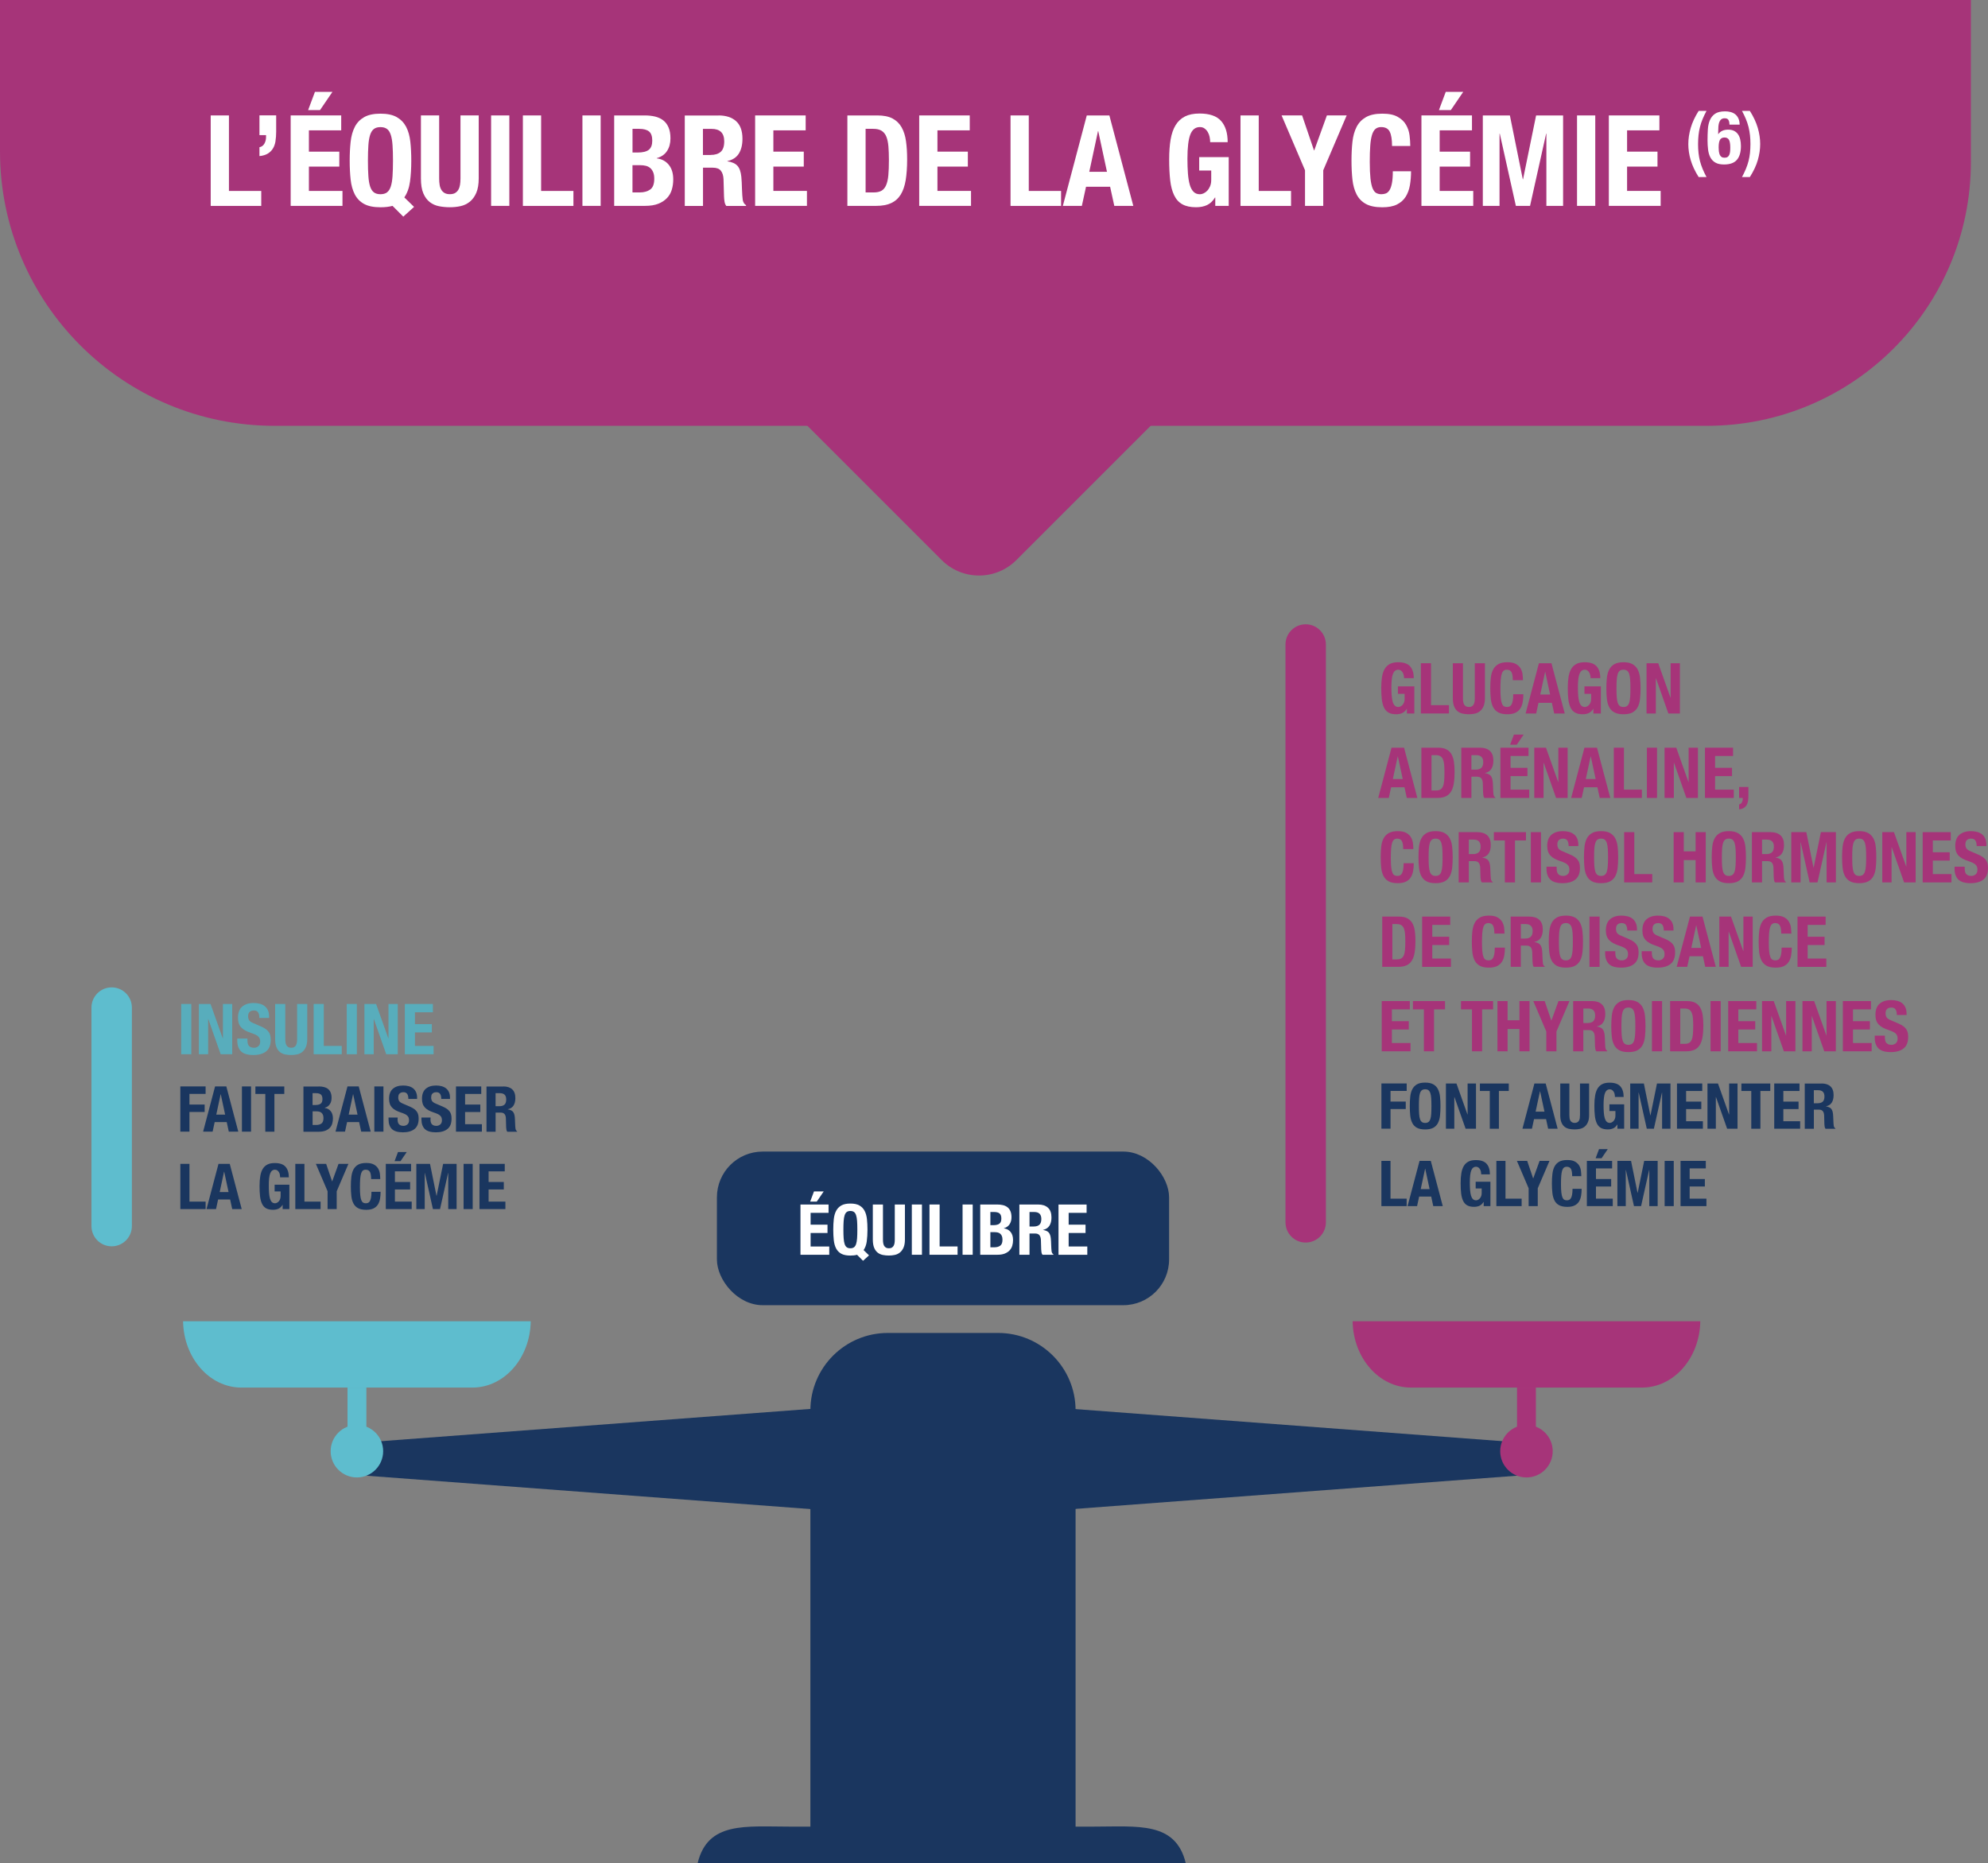<?xml version="1.0" encoding="UTF-8"?><svg id="uuid-72a353d4-1d16-43aa-955f-a34b5727715e" xmlns="http://www.w3.org/2000/svg" xmlns:xlink="http://www.w3.org/1999/xlink" viewBox="0 0 564.86 529.45"><rect x="0" y="0" width="564.86" height="529.45" fill="#808080" stroke="none"/><defs><clipPath id="uuid-e8c5fd65-f2e8-45c1-adcb-d129a0abc9a4"><rect x="52.02" y="374.32" width="431.09" height="155.13" fill="none"/></clipPath></defs><g id="uuid-34ddacb0-1571-4528-89f8-594600f6a3ac"><g id="uuid-df8c8e14-9df9-4c79-9404-bc6d6934022e"><path id="uuid-0aec2bd1-32de-4318-aee1-592508d216fa" d="M278.18,163.54c-3.98.01-7.8-1.57-10.61-4.39l-97.54-97.54c-5.86-5.86-5.86-15.36,0-21.21l27.18-27.18h161.93l27.18,27.18c5.86,5.86,5.86,15.36,0,21.21l-97.54,97.54c-2.81,2.82-6.63,4.4-10.61,4.39Z" fill="#a63479"/><path id="uuid-ca96a58e-4dc2-4bac-8c32-e50d7ccb07a2" d="M0,0h560v46c0,41.42-33.58,75-75,75H78C34.92,121,0,86.08,0,43V0h0Z" fill="#a63479"/><g id="uuid-170cc4c9-21f6-4a1f-b22f-9f1597ed6b79" isolation="isolate"><g isolation="isolate"><path d="M59.87,32.8h5.18v21.46h9.18v4.25h-14.36v-25.7Z" fill="#fff"/><path d="M78.28,40.12c-.13.8-.38,1.5-.74,2.09-.36.59-.85,1.07-1.46,1.44-.61.37-1.4.61-2.36.7v-2.52c.62-.12,1.09-.46,1.4-1.01.31-.55.47-1.16.47-1.84v-.58h-1.87v-5.62h4.75v4.68c0,.96-.07,1.84-.2,2.65Z" fill="#fff"/><path d="M96.95,37.04h-9.18v6.05h8.64v4.25h-8.64v6.91h9.54v4.25h-14.72v-25.7h14.36v4.25ZM94.46,26.1l-3.53,5.18h-3.38l1.94-5.18h4.97Z" fill="#fff"/><path d="M111.53,58.5c-.96.26-2.1.4-3.42.4-1.94,0-3.49-.31-4.64-.94-1.15-.62-2.03-1.52-2.65-2.7-.61-1.18-1.01-2.58-1.19-4.21-.18-1.63-.27-3.43-.27-5.4s.09-3.74.27-5.38c.18-1.64.58-3.05,1.19-4.23.61-1.18,1.49-2.09,2.65-2.75,1.15-.66,2.7-.99,4.64-.99s3.49.33,4.64.99c1.15.66,2.03,1.58,2.65,2.75.61,1.18,1.01,2.59,1.19,4.23.18,1.64.27,3.44.27,5.38,0,2.18-.12,4.16-.36,5.94-.24,1.78-.78,3.28-1.62,4.5l2.77,2.7-3.06,2.77-3.06-3.06ZM104.67,50.06c.08,1.21.25,2.2.5,2.95.25.76.61,1.31,1.08,1.66.47.35,1.09.52,1.85.52s1.39-.17,1.85-.52c.47-.35.83-.9,1.08-1.66s.42-1.74.5-2.95c.08-1.21.13-2.68.13-4.41s-.04-3.19-.13-4.39c-.08-1.2-.25-2.18-.5-2.95-.25-.77-.61-1.33-1.08-1.67-.47-.35-1.09-.52-1.85-.52s-1.39.17-1.85.52c-.47.35-.83.91-1.08,1.67-.25.77-.42,1.75-.5,2.95-.08,1.2-.13,2.66-.13,4.39s.04,3.2.13,4.41Z" fill="#fff"/><path d="M124.78,50.72c0,.65.04,1.24.13,1.78.08.54.24,1.01.47,1.4.23.4.54.71.94.94.4.23.89.34,1.49.34s1.13-.11,1.51-.34c.38-.23.69-.54.92-.94.23-.4.38-.86.47-1.4.08-.54.13-1.13.13-1.78v-17.93h5.18v17.93c0,1.63-.23,2.98-.68,4.05-.46,1.07-1.07,1.91-1.84,2.54-.77.62-1.64,1.04-2.63,1.26-.98.22-2,.32-3.06.32s-2.08-.1-3.06-.29c-.98-.19-1.86-.58-2.63-1.17-.77-.59-1.38-1.42-1.84-2.5-.46-1.08-.68-2.48-.68-4.21v-17.93h5.18v17.93Z" fill="#fff"/><path d="M139.54,32.8h5.18v25.7h-5.18v-25.7Z" fill="#fff"/><path d="M148.57,32.8h5.18v21.46h9.18v4.25h-14.36v-25.7Z" fill="#fff"/><path d="M165.49,32.8h5.18v25.7h-5.18v-25.7Z" fill="#fff"/><path d="M183.2,32.8c1.06,0,2.03.11,2.93.32.9.22,1.67.58,2.32,1.08s1.15,1.18,1.51,2.02c.36.84.54,1.87.54,3.1,0,1.39-.32,2.59-.97,3.58-.65,1-1.62,1.67-2.92,2.03v.07c1.44.19,2.58.8,3.42,1.84.84,1.03,1.26,2.41,1.26,4.14,0,1.01-.13,1.97-.4,2.88-.26.91-.71,1.71-1.35,2.39-.64.68-1.46,1.23-2.48,1.64-1.02.41-2.29.61-3.8.61h-8.75v-25.7h8.68ZM181.19,43.34c1.44,0,2.49-.26,3.15-.77.66-.52.99-1.39.99-2.61s-.3-2.09-.9-2.59c-.6-.5-1.55-.76-2.84-.76h-1.87v6.73h1.48ZM181.73,54.68c1.25,0,2.26-.28,3.02-.83.77-.55,1.15-1.57,1.15-3.06,0-.74-.1-1.36-.31-1.85-.2-.49-.48-.89-.83-1.19-.35-.3-.76-.51-1.24-.63s-1.01-.18-1.58-.18h-2.23v7.74h2.02Z" fill="#fff"/><path d="M204.12,32.8c2.16,0,3.84.55,5.04,1.64,1.2,1.09,1.8,2.75,1.8,4.99,0,1.73-.35,3.14-1.04,4.23-.7,1.09-1.78,1.79-3.24,2.11v.07c1.3.19,2.24.61,2.84,1.26.6.65.97,1.69,1.12,3.13.05.48.08,1,.11,1.57.02.56.05,1.19.07,1.89.05,1.37.12,2.41.22,3.13.14.72.46,1.21.94,1.48v.22h-5.62c-.26-.36-.43-.77-.5-1.24s-.12-.95-.14-1.46l-.14-4.93c-.05-1.01-.3-1.8-.76-2.38-.46-.58-1.22-.86-2.3-.86h-2.77v10.87h-5.18v-25.7h9.58ZM201.89,44.03c1.25,0,2.21-.29,2.88-.88s1.01-1.58,1.01-2.97c0-2.38-1.2-3.56-3.6-3.56h-2.45v7.42h2.16Z" fill="#fff"/><path d="M228.92,37.04h-9.18v6.05h8.64v4.25h-8.64v6.91h9.54v4.25h-14.72v-25.7h14.36v4.25Z" fill="#fff"/><path d="M249.26,32.8c1.8,0,3.25.29,4.36.88,1.1.59,1.96,1.43,2.57,2.52s1.03,2.41,1.24,3.94c.22,1.54.32,3.25.32,5.15,0,2.26-.14,4.22-.41,5.89-.28,1.67-.75,3.04-1.42,4.12-.67,1.08-1.57,1.88-2.7,2.41-1.13.53-2.56.79-4.28.79h-8.17v-25.7h8.5ZM248.25,54.68c.91,0,1.64-.16,2.2-.47.55-.31.99-.83,1.31-1.55.32-.72.54-1.67.65-2.84.11-1.18.16-2.64.16-4.39,0-1.46-.05-2.75-.14-3.85-.1-1.1-.29-2.02-.59-2.75-.3-.73-.74-1.28-1.33-1.66-.59-.37-1.37-.56-2.36-.56h-2.2v18.07h2.3Z" fill="#fff"/><path d="M275.54,37.04h-9.18v6.05h8.64v4.25h-8.64v6.91h9.54v4.25h-14.72v-25.7h14.36v4.25Z" fill="#fff"/><path d="M287.13,32.8h5.18v21.46h9.18v4.25h-14.36v-25.7Z" fill="#fff"/><path d="M315.21,32.8l6.8,25.7h-5.4l-1.19-5.44h-6.84l-1.19,5.44h-5.4l6.8-25.7h6.41ZM314.53,48.82l-2.48-11.56h-.07l-2.48,11.56h5.04Z" fill="#fff"/><path d="M343.71,38.95c-.11-.5-.28-.97-.52-1.39s-.55-.77-.92-1.04c-.37-.28-.82-.41-1.35-.41-1.25,0-2.15.7-2.7,2.09s-.83,3.7-.83,6.91c0,1.54.05,2.93.14,4.18.1,1.25.27,2.31.52,3.19.25.88.61,1.55,1.08,2.02.47.47,1.07.7,1.82.7.31,0,.65-.08,1.03-.25.37-.17.72-.42,1.04-.76.32-.34.59-.76.81-1.28.22-.52.32-1.12.32-1.82v-2.63h-3.42v-3.82h8.39v13.86h-3.82v-2.38h-.07c-.62,1.01-1.37,1.72-2.25,2.14-.88.42-1.93.63-3.15.63-1.58,0-2.87-.28-3.87-.83s-1.78-1.4-2.34-2.56c-.56-1.15-.94-2.57-1.13-4.27-.19-1.69-.29-3.65-.29-5.89s.14-4.06.41-5.69c.28-1.63.75-2.99,1.42-4.09.67-1.09,1.56-1.91,2.66-2.47,1.1-.55,2.48-.83,4.14-.83,2.83,0,4.87.7,6.12,2.11,1.25,1.4,1.87,3.41,1.87,6.03h-4.97c0-.48-.05-.97-.16-1.48Z" fill="#fff"/><path d="M352.47,32.8h5.18v21.46h9.18v4.25h-14.36v-25.7Z" fill="#fff"/><path d="M373.35,42.73h.07l3.6-9.94h5.62l-6.66,15.59v10.12h-5.18v-10.12l-6.66-15.59h5.83l3.38,9.94Z" fill="#fff"/><path d="M394.86,37.39c-.44-.85-1.25-1.28-2.43-1.28-.65,0-1.18.17-1.6.52-.42.35-.75.91-.99,1.69-.24.78-.41,1.8-.5,3.06-.1,1.26-.14,2.8-.14,4.63,0,1.94.07,3.52.2,4.72.13,1.2.34,2.13.61,2.79.28.66.62,1.1,1.04,1.33.42.23.91.34,1.46.34.46,0,.88-.08,1.28-.23.4-.16.74-.47,1.03-.94.29-.47.52-1.13.68-1.98.17-.85.25-1.97.25-3.37h5.18c0,1.39-.11,2.71-.32,3.96-.22,1.25-.62,2.34-1.21,3.28-.59.94-1.42,1.67-2.48,2.2-1.07.53-2.45.79-4.16.79-1.94,0-3.49-.31-4.64-.94-1.15-.62-2.03-1.52-2.65-2.7-.61-1.18-1.01-2.58-1.19-4.21-.18-1.63-.27-3.43-.27-5.4s.09-3.74.27-5.38c.18-1.64.58-3.05,1.19-4.23s1.49-2.09,2.65-2.75c1.15-.66,2.7-.99,4.64-.99s3.31.3,4.37.9c1.07.6,1.87,1.36,2.39,2.29.53.92.86,1.92.99,2.99.13,1.07.2,2.07.2,3.01h-5.18c0-1.87-.22-3.23-.67-4.09Z" fill="#fff"/><path d="M418.24,37.04h-9.18v6.05h8.64v4.25h-8.64v6.91h9.54v4.25h-14.72v-25.7h14.36v4.25ZM415.76,26.1l-3.53,5.18h-3.38l1.94-5.18h4.97Z" fill="#fff"/><path d="M429.01,32.8l3.67,18.14h.07l3.71-18.14h7.67v25.7h-4.75v-20.52h-.07l-4.57,20.52h-4.03l-4.57-20.52h-.07v20.52h-4.75v-25.7h7.7Z" fill="#fff"/><path d="M448.09,32.8h5.18v25.7h-5.18v-25.7Z" fill="#fff"/><path d="M471.49,37.04h-9.18v6.05h8.64v4.25h-8.64v6.91h9.54v4.25h-14.72v-25.7h14.36v4.25Z" fill="#fff"/></g><g isolation="isolate"><path d="M483.77,33.83c-.31.75-.56,1.5-.75,2.26-.19.76-.33,1.53-.41,2.32s-.13,1.63-.13,2.53.04,1.74.13,2.53.22,1.55.41,2.29c.19.73.44,1.48.75,2.23.31.75.68,1.52,1.11,2.32h-2.23c-1.05-1.65-1.8-3.25-2.26-4.81s-.68-3.07-.68-4.56.23-3.01.68-4.59c.46-1.57,1.21-3.19,2.26-4.84h2.23c-.43.8-.8,1.57-1.11,2.32Z" fill="#fff"/><path d="M491.11,34.07c-.2-.31-.56-.46-1.06-.46-.39,0-.71.09-.96.28-.25.19-.43.45-.57.79-.13.34-.22.73-.26,1.2-.04.46-.06.97-.06,1.51v.73h.04c.25-.39.61-.7,1.08-.93.47-.23,1.04-.35,1.71-.35s1.22.12,1.68.35c.46.23.84.55,1.12.97.29.41.5.9.63,1.47.13.57.2,1.19.2,1.86,0,1.72-.38,3.03-1.14,3.92-.76.89-1.98,1.33-3.66,1.33-1.04,0-1.86-.18-2.48-.55-.62-.36-1.09-.86-1.42-1.5s-.54-1.38-.64-2.22c-.1-.84-.15-1.71-.15-2.62,0-1.05.03-2.07.09-3.06.06-.99.25-1.86.57-2.62.32-.76.81-1.38,1.48-1.84.67-.46,1.62-.69,2.86-.69.53,0,1.05.06,1.54.19s.93.34,1.31.63c.38.29.68.68.91,1.17.23.48.35,1.08.37,1.79h-2.9c0-.59-.1-1.04-.3-1.34ZM488.41,43.06c.04.36.12.67.24.93.12.26.29.46.5.61.22.15.5.22.85.22s.65-.07.87-.22c.22-.15.38-.35.49-.62.11-.27.19-.58.22-.93.04-.36.05-.75.05-1.17,0-1.01-.13-1.73-.38-2.16-.25-.43-.67-.65-1.26-.65s-1.03.22-1.28.65c-.25.43-.38,1.15-.38,2.16,0,.42.02.81.06,1.18Z" fill="#fff"/><path d="M499.45,36.35c.46,1.58.68,3.1.68,4.59s-.23,3-.68,4.56-1.21,3.16-2.26,4.81h-2.23c.43-.8.8-1.57,1.11-2.32.31-.75.56-1.49.75-2.23.19-.74.33-1.5.41-2.29s.13-1.63.13-2.53-.04-1.74-.13-2.53-.22-1.56-.41-2.32c-.19-.76-.44-1.51-.75-2.26-.31-.75-.68-1.52-1.11-2.32h2.23c1.05,1.65,1.8,3.27,2.26,4.84Z" fill="#fff"/></g></g></g><g id="uuid-d4df7d5c-5274-40b1-8e50-97b80342d6a1"><g id="uuid-36d9d9c2-3672-4732-a2cd-18059acfaf15"><g clip-path="url(#uuid-e8c5fd65-f2e8-45c1-adcb-d129a0abc9a4)"><g id="uuid-3823aa5e-6cc8-4e88-8e4e-958b57ad8169"><g id="uuid-4d8704b6-67c6-41c7-b838-5f02e7b6f292"><g id="uuid-176cf137-63ef-49d5-8f7d-8c773ceed6ad"><g id="uuid-b9e1603a-b367-4179-9a95-ea68498250a4"><path id="uuid-3b9ff111-5cbb-42aa-9ef1-531bfba3266c" d="M101.41,416.28h166.15v-18.73l-166.15,12.49v6.24Z" fill="#1a365f"/><path id="uuid-f2e0c887-2380-4bb7-a3e3-8ee7b16151c3" d="M433.72,416.28h-166.15v-18.73l166.15,12.49v6.24Z" fill="#1a365f"/></g><g id="uuid-937490b0-2ddd-4208-962d-b0685d1f469e"><path id="uuid-f2ea4a1f-14c3-4cbc-accb-667f91b687d3" d="M101.41,412.89h166.15v18.73l-166.15-12.49v-6.24Z" fill="#1a365f"/><path id="uuid-f36684b4-a38b-4f0e-bf45-949a29eb42e5" d="M433.72,412.89h-166.15v18.73l166.15-12.49v-6.24Z" fill="#1a365f"/></g></g><path id="uuid-8ca7912d-d22d-4f69-9400-8ada7d5c79e4" d="M336.92,529.45c-2.88-11.93-13.59-10.4-26.41-10.4h-85.88c-12.82,0-23.53-1.53-26.41,10.4h138.7Z" fill="#1a365f"/></g><g id="uuid-18a0c406-a406-4482-b624-c95a5ff606b0"><path id="uuid-0b17b9c0-16a2-4bee-a779-9360b8294c7e" d="M52.02,375.45c.16,10.43,7.5,18.84,16.56,18.84h65.66c9.06,0,16.4-8.4,16.56-18.84H52.02Z" fill="#5ebdce"/><rect id="uuid-cdd1a343-3462-4025-9a92-26d989de5d9c" x="98.74" y="394.28" width="5.36" height="19.17" fill="#5ebdce"/><path id="uuid-c3d49757-23ad-4c6f-8129-1d47759aac9a" d="M384.33,375.45c.16,10.43,7.5,18.84,16.56,18.84h65.66c9.06,0,16.4-8.4,16.56-18.84h-98.78Z" fill="#a63479"/><rect id="uuid-c8774f0b-0a49-4fb9-8ce8-35889846aa58" x="431.04" y="394.28" width="5.36" height="19.17" fill="#a63479"/><path id="uuid-3dd70335-c0a7-423f-bb13-2b7b88e255d8" d="M441.18,412.37c0,4.12-3.34,7.46-7.46,7.46s-7.46-3.34-7.46-7.46,3.34-7.46,7.46-7.46h0c4.12,0,7.46,3.34,7.46,7.46" fill="#a63479"/><path id="uuid-6c166c0b-25cf-45e4-add2-4dabae69a1d8" d="M108.87,412.37c0,4.12-3.34,7.46-7.46,7.46s-7.46-3.34-7.46-7.46,3.34-7.46,7.46-7.46h0c4.12,0,7.46,3.34,7.46,7.46" fill="#5ebdce"/></g></g></g><g id="uuid-f01a773c-1409-4858-ab8c-42341014b724"><g id="uuid-4055c962-02c4-4c04-9c55-91932f87507f" isolation="isolate"><g isolation="isolate"><path d="M51.48,285.29h2.88v14.28h-2.88v-14.28Z" fill="#58adbc"/><path d="M63.3,295.07h.04v-9.78h2.64v14.28h-3.28l-3.52-10h-.04v10h-2.64v-14.28h3.32l3.48,9.78Z" fill="#58adbc"/><path d="M70.3,295.53c0,.33.03.64.08.91s.15.5.3.69c.15.19.34.33.59.44.25.11.56.16.93.16.44,0,.84-.14,1.19-.43.35-.29.53-.73.53-1.33,0-.32-.04-.6-.13-.83-.09-.23-.23-.44-.43-.63-.2-.19-.46-.36-.79-.51-.33-.15-.73-.31-1.21-.47-.64-.21-1.19-.45-1.66-.7-.47-.25-.86-.55-1.17-.89s-.54-.73-.69-1.18c-.15-.45-.22-.96-.22-1.55,0-1.41.39-2.47,1.18-3.16s1.87-1.04,3.24-1.04c.64,0,1.23.07,1.77.21.54.14,1.01.37,1.4.68.39.31.7.71.92,1.2.22.49.33,1.07.33,1.75v.4h-2.76c0-.68-.12-1.2-.36-1.57-.24-.37-.64-.55-1.2-.55-.32,0-.59.05-.8.14-.21.09-.38.22-.51.37-.13.15-.21.33-.26.53-.05.2-.07.41-.07.62,0,.44.09.81.28,1.11s.59.58,1.2.83l2.22.96c.55.24.99.49,1.34.75.35.26.62.54.83.84.21.3.35.63.43.99.08.36.12.76.12,1.2,0,1.51-.44,2.6-1.31,3.29-.87.69-2.09,1.03-3.65,1.03s-2.79-.35-3.49-1.06c-.7-.71-1.05-1.72-1.05-3.04v-.58h2.88v.42Z" fill="#58adbc"/><path d="M81.06,295.25c0,.36.02.69.07.99.05.3.13.56.26.78.13.22.3.39.52.52.22.13.5.19.83.19s.63-.06.84-.19c.21-.13.38-.3.51-.52.13-.22.21-.48.26-.78.05-.3.07-.63.07-.99v-9.96h2.88v9.96c0,.91-.13,1.66-.38,2.25-.25.59-.59,1.06-1.02,1.41s-.91.58-1.46.7c-.55.12-1.11.18-1.7.18s-1.15-.05-1.7-.16c-.55-.11-1.03-.32-1.46-.65-.43-.33-.77-.79-1.02-1.39-.25-.6-.38-1.38-.38-2.34v-9.96h2.88v9.96Z" fill="#58adbc"/><path d="M89.12,285.29h2.88v11.92h5.1v2.36h-7.98v-14.28Z" fill="#58adbc"/><path d="M98.52,285.29h2.88v14.28h-2.88v-14.28Z" fill="#58adbc"/><path d="M110.34,295.07h.04v-9.78h2.64v14.28h-3.28l-3.52-10h-.04v10h-2.64v-14.28h3.32l3.48,9.78Z" fill="#58adbc"/><path d="M123,287.65h-5.1v3.36h4.8v2.36h-4.8v3.84h5.3v2.36h-8.18v-14.28h7.98v2.36Z" fill="#58adbc"/></g><g isolation="isolate"><path d="M58.42,308.72v2.12h-4.59v3.02h4.32v2.12h-4.32v5.58h-2.59v-12.85h7.18Z" fill="#1a365f"/><path d="M64.31,308.72l3.4,12.85h-2.7l-.59-2.72h-3.42l-.59,2.72h-2.7l3.4-12.85h3.2ZM63.97,316.73l-1.24-5.78h-.04l-1.24,5.78h2.52Z" fill="#1a365f"/><path d="M68.74,308.72h2.59v12.85h-2.59v-12.85Z" fill="#1a365f"/><path d="M80.78,310.85h-2.81v10.73h-2.59v-10.73h-2.81v-2.12h8.21v2.12Z" fill="#1a365f"/><path d="M90.55,308.72c.53,0,1.02.05,1.47.16.45.11.84.29,1.16.54.32.25.58.59.76,1.01.18.42.27.94.27,1.55,0,.7-.16,1.29-.49,1.79-.32.5-.81.84-1.46,1.02v.04c.72.1,1.29.4,1.71.92.42.52.63,1.21.63,2.07,0,.5-.07.98-.2,1.44s-.36.86-.67,1.2c-.32.34-.73.62-1.24.82s-1.14.31-1.9.31h-4.37v-12.85h4.34ZM89.55,314c.72,0,1.24-.13,1.58-.39.33-.26.49-.69.49-1.3s-.15-1.04-.45-1.3c-.3-.25-.77-.38-1.42-.38h-.94v3.37h.74ZM89.82,319.67c.62,0,1.13-.14,1.51-.41.38-.28.58-.79.58-1.53,0-.37-.05-.68-.15-.93-.1-.25-.24-.44-.41-.59-.17-.15-.38-.25-.62-.32-.24-.06-.5-.09-.79-.09h-1.12v3.87h1.01Z" fill="#1a365f"/><path d="M101.93,308.72l3.4,12.85h-2.7l-.59-2.72h-3.42l-.59,2.72h-2.7l3.4-12.85h3.2ZM101.59,316.73l-1.24-5.78h-.04l-1.24,5.78h2.52Z" fill="#1a365f"/><path d="M106.36,308.72h2.59v12.85h-2.59v-12.85Z" fill="#1a365f"/><path d="M112.96,317.94c0,.3.02.57.07.82.05.25.14.45.27.62.13.17.31.3.53.4s.5.14.84.14c.4,0,.75-.13,1.07-.39.32-.26.48-.66.48-1.2,0-.29-.04-.54-.12-.75s-.21-.4-.39-.57c-.18-.17-.42-.32-.71-.46s-.66-.28-1.09-.42c-.58-.19-1.07-.4-1.49-.63-.42-.23-.77-.49-1.05-.8-.28-.31-.49-.66-.62-1.06-.13-.4-.2-.87-.2-1.4,0-1.27.35-2.22,1.06-2.84.71-.62,1.68-.94,2.92-.94.58,0,1.11.06,1.59.19s.91.33,1.26.61c.35.28.63.64.83,1.08.2.44.3.96.3,1.57v.36h-2.48c0-.61-.11-1.08-.32-1.41-.22-.33-.58-.5-1.08-.5-.29,0-.53.04-.72.13s-.34.2-.46.33c-.11.14-.19.3-.23.48-.04.18-.06.37-.06.56,0,.4.08.73.25,1,.17.27.53.52,1.08.75l2,.86c.49.22.89.44,1.21.67.31.23.56.49.75.76.19.27.31.57.39.89.07.32.11.68.11,1.08,0,1.36-.39,2.34-1.18,2.96-.79.62-1.88.93-3.29.93s-2.51-.32-3.14-.95c-.63-.64-.94-1.55-.94-2.74v-.52h2.59v.38Z" fill="#1a365f"/><path d="M122.31,317.94c0,.3.02.57.07.82.05.25.14.45.27.62.13.17.31.3.53.4s.5.14.84.14c.4,0,.75-.13,1.07-.39.32-.26.48-.66.48-1.2,0-.29-.04-.54-.12-.75s-.21-.4-.39-.57c-.18-.17-.42-.32-.71-.46s-.66-.28-1.09-.42c-.58-.19-1.07-.4-1.49-.63-.42-.23-.77-.49-1.05-.8-.28-.31-.49-.66-.62-1.06-.13-.4-.2-.87-.2-1.4,0-1.27.35-2.22,1.06-2.84.71-.62,1.68-.94,2.92-.94.58,0,1.11.06,1.59.19s.91.33,1.26.61c.35.28.63.64.83,1.08.2.44.3.96.3,1.57v.36h-2.48c0-.61-.11-1.08-.32-1.41-.22-.33-.58-.5-1.08-.5-.29,0-.53.04-.72.13s-.34.2-.46.33c-.11.14-.19.3-.23.48-.04.18-.06.37-.06.56,0,.4.08.73.25,1,.17.27.53.52,1.08.75l2,.86c.49.22.89.44,1.21.67.31.23.56.49.75.76.19.27.31.57.39.89.07.32.11.68.11,1.08,0,1.36-.39,2.34-1.18,2.96-.79.62-1.88.93-3.29.93s-2.51-.32-3.14-.95c-.63-.64-.94-1.55-.94-2.74v-.52h2.59v.38Z" fill="#1a365f"/><path d="M136.74,310.85h-4.59v3.02h4.32v2.12h-4.32v3.46h4.77v2.12h-7.36v-12.85h7.18v2.12Z" fill="#1a365f"/><path d="M143.01,308.72c1.08,0,1.92.27,2.52.82.6.55.9,1.38.9,2.49,0,.86-.17,1.57-.52,2.12s-.89.9-1.62,1.05v.04c.65.1,1.12.31,1.42.63.3.32.49.85.56,1.57.02.24.04.5.05.78.01.28.02.6.04.95.02.68.06,1.21.11,1.57.07.36.23.61.47.74v.11h-2.81c-.13-.18-.22-.39-.25-.62-.04-.23-.06-.48-.07-.73l-.07-2.47c-.02-.5-.15-.9-.38-1.19s-.61-.43-1.15-.43h-1.39v5.44h-2.59v-12.85h4.79ZM141.89,314.34c.62,0,1.1-.15,1.44-.44.34-.29.5-.79.5-1.49,0-1.19-.6-1.78-1.8-1.78h-1.22v3.71h1.08Z" fill="#1a365f"/></g><g isolation="isolate"><path d="M51.24,330.72h2.59v10.73h4.59v2.12h-7.18v-12.85Z" fill="#1a365f"/><path d="M65.28,330.72l3.4,12.85h-2.7l-.59-2.72h-3.42l-.59,2.72h-2.7l3.4-12.85h3.2ZM64.94,338.73l-1.24-5.78h-.04l-1.24,5.78h2.52Z" fill="#1a365f"/><path d="M79.53,333.8c-.05-.25-.14-.48-.26-.69-.12-.21-.27-.38-.46-.52-.19-.14-.41-.21-.68-.21-.62,0-1.07.35-1.35,1.04-.28.7-.41,1.85-.41,3.46,0,.77.02,1.46.07,2.09.05.62.14,1.16.26,1.59.13.44.31.77.54,1.01.23.23.54.35.91.35.16,0,.33-.04.51-.13.19-.08.36-.21.52-.38s.3-.38.4-.64.16-.56.16-.91v-1.31h-1.71v-1.91h4.19v6.93h-1.91v-1.19h-.04c-.31.5-.69.86-1.12,1.07s-.96.32-1.58.32c-.79,0-1.44-.14-1.94-.41-.5-.28-.89-.7-1.17-1.28s-.47-1.29-.57-2.13c-.1-.85-.14-1.83-.14-2.94s.07-2.03.21-2.84c.14-.82.38-1.5.71-2.04s.78-.96,1.33-1.23c.55-.28,1.24-.41,2.07-.41,1.42,0,2.44.35,3.06,1.05s.94,1.71.94,3.01h-2.48c0-.24-.03-.49-.08-.74Z" fill="#1a365f"/><path d="M83.91,330.72h2.59v10.73h4.59v2.12h-7.18v-12.85Z" fill="#1a365f"/><path d="M94.35,335.69h.04l1.8-4.97h2.81l-3.33,7.79v5.06h-2.59v-5.06l-3.33-7.79h2.92l1.69,4.97Z" fill="#1a365f"/><path d="M105.11,333.02c-.22-.43-.63-.64-1.22-.64-.32,0-.59.09-.8.26s-.38.46-.5.85-.2.9-.25,1.53c-.05.63-.07,1.4-.07,2.31,0,.97.03,1.76.1,2.36.07.6.17,1.06.31,1.39.14.33.31.55.52.67.21.11.45.17.73.17.23,0,.44-.04.64-.12.2-.08.37-.23.51-.47.14-.23.26-.56.34-.99.08-.43.13-.99.13-1.68h2.59c0,.7-.05,1.36-.16,1.98-.11.62-.31,1.17-.6,1.64-.29.47-.71.83-1.24,1.1-.53.26-1.23.4-2.08.4-.97,0-1.75-.16-2.32-.47-.58-.31-1.02-.76-1.32-1.35-.31-.59-.5-1.29-.59-2.11-.09-.82-.14-1.72-.14-2.7s.04-1.87.14-2.69c.09-.82.29-1.53.59-2.12.31-.59.75-1.05,1.32-1.38.58-.33,1.35-.49,2.32-.49s1.65.15,2.19.45c.53.3.93.68,1.2,1.14.26.46.43.96.49,1.49s.1,1.03.1,1.5h-2.59c0-.94-.11-1.62-.33-2.04Z" fill="#1a365f"/><path d="M116.8,332.85h-4.59v3.02h4.32v2.12h-4.32v3.46h4.77v2.12h-7.36v-12.85h7.18v2.12ZM115.56,327.37l-1.76,2.59h-1.69l.97-2.59h2.48Z" fill="#1a365f"/><path d="M122.18,330.72l1.84,9.07h.04l1.85-9.07h3.83v12.85h-2.38v-10.26h-.04l-2.29,10.26h-2.02l-2.29-10.26h-.04v10.26h-2.38v-12.85h3.85Z" fill="#1a365f"/><path d="M131.72,330.72h2.59v12.85h-2.59v-12.85Z" fill="#1a365f"/><path d="M143.42,332.85h-4.59v3.02h4.32v2.12h-4.32v3.46h4.77v2.12h-7.36v-12.85h7.18v2.12Z" fill="#1a365f"/></g></g><path id="uuid-b06ce6ec-727e-488d-95a7-077747b71aaf" d="M31.73,280.57h0c3.17,0,5.74,2.57,5.74,5.74v62.1c0,3.17-2.57,5.74-5.74,5.74h0c-3.17,0-5.74-2.57-5.74-5.74v-62.1c0-3.17,2.57-5.74,5.74-5.74Z" fill="#5ebdce"/></g><g id="uuid-8c36cfc9-02b7-4d28-8da2-5e5474376cc5"><g id="uuid-6b3a2b2b-3895-46de-b475-6dd93d5984f2" isolation="isolate"><g isolation="isolate"><path d="M398.85,191.88c-.06-.28-.16-.54-.29-.77-.13-.23-.3-.43-.51-.58-.21-.15-.46-.23-.75-.23-.69,0-1.19.39-1.5,1.16-.31.77-.46,2.05-.46,3.84,0,.85.03,1.63.08,2.32.05.69.15,1.28.29,1.77.14.49.34.86.6,1.12.26.26.6.39,1.01.39.17,0,.36-.05.57-.14.21-.09.4-.23.58-.42.18-.19.33-.42.45-.71.12-.29.18-.62.18-1.01v-1.46h-1.9v-2.12h4.66v7.7h-2.12v-1.32h-.04c-.35.56-.76.96-1.25,1.19s-1.07.35-1.75.35c-.88,0-1.6-.15-2.15-.46-.55-.31-.99-.78-1.3-1.42-.31-.64-.52-1.43-.63-2.37-.11-.94-.16-2.03-.16-3.27s.08-2.25.23-3.16c.15-.91.42-1.66.79-2.27.37-.61.87-1.06,1.48-1.37s1.38-.46,2.3-.46c1.57,0,2.71.39,3.4,1.17.69.78,1.04,1.9,1.04,3.35h-2.76c0-.27-.03-.54-.09-.82Z" fill="#a63479"/><path d="M403.72,188.46h2.88v11.92h5.1v2.36h-7.98v-14.28Z" fill="#a63479"/><path d="M415.68,198.42c0,.36.02.69.07.99s.13.56.26.78c.13.22.3.39.52.52.22.13.5.19.83.19s.63-.06.84-.19c.21-.13.38-.3.51-.52s.21-.48.26-.78c.05-.3.07-.63.07-.99v-9.96h2.88v9.96c0,.91-.13,1.66-.38,2.25-.25.59-.59,1.06-1.02,1.41s-.91.58-1.46.7c-.55.12-1.11.18-1.7.18s-1.15-.05-1.7-.16c-.55-.11-1.03-.32-1.46-.65s-.77-.79-1.02-1.39c-.25-.6-.38-1.38-.38-2.34v-9.96h2.88v9.96Z" fill="#a63479"/><path d="M429.47,191.01c-.25-.47-.7-.71-1.35-.71-.36,0-.66.1-.89.29-.23.19-.42.51-.55.94-.13.43-.23,1-.28,1.7-.05.7-.08,1.56-.08,2.57,0,1.08.04,1.95.11,2.62.07.67.19,1.18.34,1.55.15.37.35.61.58.74.23.13.5.19.81.19.25,0,.49-.04.71-.13s.41-.26.57-.52c.16-.26.29-.63.38-1.1.09-.47.14-1.1.14-1.87h2.88c0,.77-.06,1.51-.18,2.2s-.34,1.3-.67,1.82c-.33.52-.79.93-1.38,1.22-.59.29-1.36.44-2.31.44-1.08,0-1.94-.17-2.58-.52-.64-.35-1.13-.85-1.47-1.5s-.56-1.43-.66-2.34c-.1-.91-.15-1.91-.15-3s.05-2.08.15-2.99c.1-.91.32-1.7.66-2.35.34-.65.83-1.16,1.47-1.53.64-.37,1.5-.55,2.58-.55s1.84.17,2.43.5c.59.33,1.04.76,1.33,1.27.29.51.48,1.07.55,1.66.07.59.11,1.15.11,1.67h-2.88c0-1.04-.12-1.8-.37-2.27Z" fill="#a63479"/><path d="M440.82,188.46l3.78,14.28h-3l-.66-3.02h-3.8l-.66,3.02h-3l3.78-14.28h3.56ZM440.44,197.36l-1.38-6.42h-.04l-1.38,6.42h2.8Z" fill="#a63479"/><path d="M451.85,191.88c-.06-.28-.16-.54-.29-.77-.13-.23-.3-.43-.51-.58-.21-.15-.46-.23-.75-.23-.69,0-1.19.39-1.5,1.16-.31.77-.46,2.05-.46,3.84,0,.85.03,1.63.08,2.32.05.69.15,1.28.29,1.77.14.49.34.86.6,1.12s.6.39,1.01.39c.17,0,.36-.05.57-.14.21-.09.4-.23.58-.42.18-.19.33-.42.45-.71.12-.29.18-.62.18-1.01v-1.46h-1.9v-2.12h4.66v7.7h-2.12v-1.32h-.04c-.35.56-.76.96-1.25,1.19-.49.23-1.07.35-1.75.35-.88,0-1.6-.15-2.15-.46-.55-.31-.99-.78-1.3-1.42-.31-.64-.52-1.43-.63-2.37-.11-.94-.16-2.03-.16-3.27s.08-2.25.23-3.16c.15-.91.42-1.66.79-2.27.37-.61.87-1.06,1.48-1.37s1.38-.46,2.3-.46c1.57,0,2.71.39,3.4,1.17.69.78,1.04,1.9,1.04,3.35h-2.76c0-.27-.03-.54-.09-.82Z" fill="#a63479"/><path d="M456.57,192.61c.1-.91.32-1.7.66-2.35.34-.65.83-1.16,1.47-1.53.64-.37,1.5-.55,2.58-.55s1.94.18,2.58.55c.64.37,1.13.88,1.47,1.53.34.65.56,1.44.66,2.35.1.91.15,1.91.15,2.99s-.05,2.09-.15,3c-.1.91-.32,1.69-.66,2.34s-.83,1.15-1.47,1.5c-.64.35-1.5.52-2.58.52s-1.94-.17-2.58-.52c-.64-.35-1.13-.85-1.47-1.5-.34-.65-.56-1.43-.66-2.34-.1-.91-.15-1.91-.15-3s.05-2.08.15-2.99ZM459.37,198.05c.05.67.14,1.22.28,1.64.14.42.34.73.6.92s.6.29,1.03.29.77-.1,1.03-.29c.26-.19.46-.5.6-.92.14-.42.23-.97.28-1.64.05-.67.07-1.49.07-2.45s-.02-1.77-.07-2.44c-.05-.67-.14-1.21-.28-1.64-.14-.43-.34-.74-.6-.93-.26-.19-.6-.29-1.03-.29s-.77.1-1.03.29c-.26.19-.46.5-.6.93-.14.43-.23.97-.28,1.64-.05.67-.07,1.48-.07,2.44s.02,1.78.07,2.45Z" fill="#a63479"/><path d="M474.64,198.24h.04v-9.78h2.64v14.28h-3.28l-3.52-10h-.04v10h-2.64v-14.28h3.32l3.48,9.78Z" fill="#a63479"/></g><g isolation="isolate"><path d="M398.94,212.46l3.78,14.28h-3l-.66-3.02h-3.8l-.66,3.02h-3l3.78-14.28h3.56ZM398.56,221.36l-1.38-6.42h-.04l-1.38,6.42h2.8Z" fill="#a63479"/><path d="M408.58,212.46c1,0,1.81.16,2.42.49.61.33,1.09.79,1.43,1.4s.57,1.34.69,2.19c.12.85.18,1.81.18,2.86,0,1.25-.08,2.34-.23,3.27-.15.93-.42,1.69-.79,2.29-.37.6-.87,1.05-1.5,1.34-.63.29-1.42.44-2.38.44h-4.54v-14.28h4.72ZM408.02,224.62c.51,0,.91-.09,1.22-.26s.55-.46.73-.86c.18-.4.3-.93.36-1.58.06-.65.09-1.47.09-2.44,0-.81-.03-1.53-.08-2.14-.05-.61-.16-1.12-.33-1.53-.17-.41-.41-.71-.74-.92-.33-.21-.76-.31-1.31-.31h-1.22v10.04h1.28Z" fill="#a63479"/><path d="M420.52,212.46c1.2,0,2.13.3,2.8.91.67.61,1,1.53,1,2.77,0,.96-.19,1.74-.58,2.35s-.99,1-1.8,1.17v.04c.72.11,1.25.34,1.58.7.33.36.54.94.62,1.74.03.27.05.56.06.87.01.31.03.66.04,1.05.03.76.07,1.34.12,1.74.08.4.25.67.52.82v.12h-3.12c-.15-.2-.24-.43-.28-.69-.04-.26-.07-.53-.08-.81l-.08-2.74c-.03-.56-.17-1-.42-1.32-.25-.32-.68-.48-1.28-.48h-1.54v6.04h-2.88v-14.28h5.32ZM419.28,218.7c.69,0,1.23-.16,1.6-.49.37-.33.56-.88.56-1.65,0-1.32-.67-1.98-2-1.98h-1.36v4.12h1.2Z" fill="#a63479"/><path d="M434.3,214.82h-5.1v3.36h4.8v2.36h-4.8v3.84h5.3v2.36h-8.18v-14.28h7.98v2.36ZM432.92,208.74l-1.96,2.88h-1.88l1.08-2.88h2.76Z" fill="#a63479"/><path d="M442.74,222.24h.04v-9.78h2.64v14.28h-3.28l-3.52-10h-.04v10h-2.64v-14.28h3.32l3.48,9.78Z" fill="#a63479"/><path d="M453.76,212.46l3.78,14.28h-3l-.66-3.02h-3.8l-.66,3.02h-3l3.78-14.28h3.56ZM453.38,221.36l-1.38-6.42h-.04l-1.38,6.42h2.8Z" fill="#a63479"/><path d="M458.54,212.46h2.88v11.92h5.1v2.36h-7.98v-14.28Z" fill="#a63479"/><path d="M467.94,212.46h2.88v14.28h-2.88v-14.28Z" fill="#a63479"/><path d="M479.76,222.24h.04v-9.78h2.64v14.28h-3.28l-3.52-10h-.04v10h-2.64v-14.28h3.32l3.48,9.78Z" fill="#a63479"/><path d="M492.42,214.82h-5.1v3.36h4.8v2.36h-4.8v3.84h5.3v2.36h-8.18v-14.28h7.98v2.36Z" fill="#a63479"/><path d="M496.78,226.22c0,.49-.04.96-.11,1.41-.07.45-.21.83-.41,1.16-.2.33-.47.59-.81.8-.34.21-.78.34-1.31.39v-1.4c.35-.07.61-.25.78-.56.17-.31.26-.65.26-1.02v-.26h-1.04v-3.12h2.64v2.6Z" fill="#a63479"/></g><g isolation="isolate"><path d="M398.33,239.01c-.25-.47-.7-.71-1.35-.71-.36,0-.66.1-.89.29-.23.19-.42.51-.55.94-.13.43-.23,1-.28,1.7-.05.7-.08,1.56-.08,2.57,0,1.08.04,1.95.11,2.62.07.67.19,1.18.34,1.55.15.37.35.61.58.74.23.13.5.19.81.19.25,0,.49-.04.71-.13s.41-.26.57-.52c.16-.26.29-.63.38-1.1.09-.47.14-1.1.14-1.87h2.88c0,.77-.06,1.51-.18,2.2s-.34,1.3-.67,1.82c-.33.52-.79.93-1.38,1.22-.59.29-1.36.44-2.31.44-1.08,0-1.94-.17-2.58-.52-.64-.35-1.13-.85-1.47-1.5s-.56-1.43-.66-2.34c-.1-.91-.15-1.91-.15-3s.05-2.08.15-2.99c.1-.91.32-1.7.66-2.35.34-.65.83-1.16,1.47-1.53.64-.37,1.5-.55,2.58-.55s1.84.17,2.43.5c.59.33,1.04.76,1.33,1.27.29.51.48,1.07.55,1.66.07.59.11,1.15.11,1.67h-2.88c0-1.04-.12-1.8-.37-2.27Z" fill="#a63479"/><path d="M403.19,240.61c.1-.91.32-1.7.66-2.35.34-.65.83-1.16,1.47-1.53.64-.37,1.5-.55,2.58-.55s1.94.18,2.58.55c.64.37,1.13.88,1.47,1.53.34.65.56,1.44.66,2.35.1.91.15,1.91.15,2.99s-.05,2.09-.15,3c-.1.91-.32,1.69-.66,2.34s-.83,1.15-1.47,1.5c-.64.35-1.5.52-2.58.52s-1.94-.17-2.58-.52c-.64-.35-1.13-.85-1.47-1.5-.34-.65-.56-1.43-.66-2.34-.1-.91-.15-1.91-.15-3s.05-2.08.15-2.99ZM405.99,246.05c.05.67.14,1.22.28,1.64.14.42.34.73.6.92s.6.29,1.03.29.77-.1,1.03-.29c.26-.19.46-.5.6-.92.14-.42.23-.97.28-1.64.05-.67.07-1.49.07-2.45s-.02-1.77-.07-2.44c-.05-.67-.14-1.21-.28-1.64-.14-.43-.34-.74-.6-.93-.26-.19-.6-.29-1.03-.29s-.77.1-1.03.29c-.26.19-.46.5-.6.93-.14.43-.23.97-.28,1.64-.05.67-.07,1.48-.07,2.44s.02,1.78.07,2.45Z" fill="#a63479"/><path d="M419.78,236.46c1.2,0,2.13.3,2.8.91.67.61,1,1.53,1,2.77,0,.96-.19,1.74-.58,2.35s-.99,1-1.8,1.17v.04c.72.11,1.25.34,1.58.7.33.36.54.94.62,1.74.03.27.05.56.06.87.01.31.03.66.04,1.05.03.76.07,1.34.12,1.74.08.4.25.67.52.82v.12h-3.12c-.15-.2-.24-.43-.28-.69-.04-.26-.07-.53-.08-.81l-.08-2.74c-.03-.56-.17-1-.42-1.32-.25-.32-.68-.48-1.28-.48h-1.54v6.04h-2.88v-14.28h5.32ZM418.54,242.7c.69,0,1.23-.16,1.6-.49.37-.33.56-.88.56-1.65,0-1.32-.67-1.98-2-1.98h-1.36v4.12h1.2Z" fill="#a63479"/><path d="M433.58,238.82h-3.12v11.92h-2.88v-11.92h-3.12v-2.36h9.12v2.36Z" fill="#a63479"/><path d="M434.96,236.46h2.88v14.28h-2.88v-14.28Z" fill="#a63479"/><path d="M442.3,246.7c0,.33.03.64.08.91.05.27.15.5.3.69.15.19.34.33.59.44.25.11.56.16.93.16.44,0,.84-.14,1.19-.43.35-.29.53-.73.53-1.33,0-.32-.04-.6-.13-.83s-.23-.44-.43-.63-.46-.36-.79-.51c-.33-.15-.73-.31-1.21-.47-.64-.21-1.19-.45-1.66-.7-.47-.25-.86-.55-1.17-.89s-.54-.73-.69-1.18c-.15-.45-.22-.96-.22-1.55,0-1.41.39-2.47,1.18-3.16.79-.69,1.87-1.04,3.24-1.04.64,0,1.23.07,1.77.21.54.14,1.01.37,1.4.68s.7.71.92,1.2c.22.49.33,1.07.33,1.75v.4h-2.76c0-.68-.12-1.2-.36-1.57-.24-.37-.64-.55-1.2-.55-.32,0-.59.05-.8.14-.21.09-.38.22-.51.37s-.21.33-.26.53c-.05.2-.07.41-.07.62,0,.44.09.81.28,1.11s.59.58,1.2.83l2.22.96c.55.24.99.49,1.34.75s.62.54.83.84.35.63.43.99c.08.36.12.76.12,1.2,0,1.51-.44,2.6-1.31,3.29-.87.69-2.09,1.03-3.65,1.03s-2.79-.35-3.49-1.06c-.7-.71-1.05-1.72-1.05-3.04v-.58h2.88v.42Z" fill="#a63479"/><path d="M450.21,240.61c.1-.91.32-1.7.66-2.35.34-.65.83-1.16,1.47-1.53.64-.37,1.5-.55,2.58-.55s1.94.18,2.58.55c.64.37,1.13.88,1.47,1.53.34.65.56,1.44.66,2.35.1.91.15,1.91.15,2.99s-.05,2.09-.15,3c-.1.91-.32,1.69-.66,2.34-.34.65-.83,1.15-1.47,1.5s-1.5.52-2.58.52-1.94-.17-2.58-.52c-.64-.35-1.13-.85-1.47-1.5s-.56-1.43-.66-2.34c-.1-.91-.15-1.91-.15-3s.05-2.08.15-2.99ZM453.01,246.05c.05.67.14,1.22.28,1.64s.34.73.6.92c.26.19.6.29,1.03.29s.77-.1,1.03-.29.46-.5.6-.92c.14-.42.23-.97.28-1.64.05-.67.07-1.49.07-2.45s-.02-1.77-.07-2.44c-.05-.67-.14-1.21-.28-1.64-.14-.43-.34-.74-.6-.93-.26-.19-.6-.29-1.03-.29s-.77.1-1.03.29c-.26.19-.46.5-.6.93s-.23.97-.28,1.64c-.05.67-.07,1.48-.07,2.44s.02,1.78.07,2.45Z" fill="#a63479"/><path d="M461.48,236.46h2.88v11.92h5.1v2.36h-7.98v-14.28Z" fill="#a63479"/><path d="M478.42,236.46v5.46h3.36v-5.46h2.88v14.28h-2.88v-6.34h-3.36v6.34h-2.88v-14.28h2.88Z" fill="#a63479"/><path d="M486.51,240.61c.1-.91.32-1.7.66-2.35.34-.65.83-1.16,1.47-1.53.64-.37,1.5-.55,2.58-.55s1.94.18,2.58.55c.64.37,1.13.88,1.47,1.53.34.65.56,1.44.66,2.35.1.91.15,1.91.15,2.99s-.05,2.09-.15,3c-.1.91-.32,1.69-.66,2.34-.34.65-.83,1.15-1.47,1.5s-1.5.52-2.58.52-1.94-.17-2.58-.52c-.64-.35-1.13-.85-1.47-1.5s-.56-1.43-.66-2.34c-.1-.91-.15-1.91-.15-3s.05-2.08.15-2.99ZM489.31,246.05c.05.67.14,1.22.28,1.64s.34.73.6.92c.26.19.6.29,1.03.29s.77-.1,1.03-.29.46-.5.6-.92c.14-.42.23-.97.28-1.64.05-.67.07-1.49.07-2.45s-.02-1.77-.07-2.44c-.05-.67-.14-1.21-.28-1.64-.14-.43-.34-.74-.6-.93-.26-.19-.6-.29-1.03-.29s-.77.1-1.03.29c-.26.19-.46.5-.6.93s-.23.97-.28,1.64c-.05.67-.07,1.48-.07,2.44s.02,1.78.07,2.45Z" fill="#a63479"/><path d="M503.1,236.46c1.2,0,2.13.3,2.8.91.67.61,1,1.53,1,2.77,0,.96-.19,1.74-.58,2.35s-.99,1-1.8,1.17v.04c.72.11,1.25.34,1.58.7.33.36.54.94.62,1.74.03.27.05.56.06.87.01.31.03.66.04,1.05.03.76.07,1.34.12,1.74.08.4.25.67.52.82v.12h-3.12c-.15-.2-.24-.43-.28-.69-.04-.26-.07-.53-.08-.81l-.08-2.74c-.03-.56-.17-1-.42-1.32-.25-.32-.68-.48-1.28-.48h-1.54v6.04h-2.88v-14.28h5.32ZM501.86,242.7c.69,0,1.23-.16,1.6-.49.37-.33.56-.88.56-1.65,0-1.32-.67-1.98-2-1.98h-1.36v4.12h1.2Z" fill="#a63479"/><path d="M513.24,236.46l2.04,10.08h.04l2.06-10.08h4.26v14.28h-2.64v-11.4h-.04l-2.54,11.4h-2.24l-2.54-11.4h-.04v11.4h-2.64v-14.28h4.28Z" fill="#a63479"/><path d="M523.55,240.61c.1-.91.32-1.7.66-2.35.34-.65.83-1.16,1.47-1.53.64-.37,1.5-.55,2.58-.55s1.94.18,2.58.55c.64.37,1.13.88,1.47,1.53.34.65.56,1.44.66,2.35.1.91.15,1.91.15,2.99s-.05,2.09-.15,3c-.1.91-.32,1.69-.66,2.34s-.83,1.15-1.47,1.5c-.64.35-1.5.52-2.58.52s-1.94-.17-2.58-.52c-.64-.35-1.13-.85-1.47-1.5-.34-.65-.56-1.43-.66-2.34-.1-.91-.15-1.91-.15-3s.05-2.08.15-2.99ZM526.35,246.05c.05.67.14,1.22.28,1.64.14.42.34.73.6.92s.6.29,1.03.29.77-.1,1.03-.29c.26-.19.46-.5.6-.92.14-.42.23-.97.28-1.64.05-.67.07-1.49.07-2.45s-.02-1.77-.07-2.44c-.05-.67-.14-1.21-.28-1.64-.14-.43-.34-.74-.6-.93-.26-.19-.6-.29-1.03-.29s-.77.1-1.03.29c-.26.19-.46.5-.6.93-.14.43-.23.97-.28,1.64-.05.67-.07,1.48-.07,2.44s.02,1.78.07,2.45Z" fill="#a63479"/><path d="M541.62,246.24h.04v-9.78h2.64v14.28h-3.28l-3.52-10h-.04v10h-2.64v-14.28h3.32l3.48,9.78Z" fill="#a63479"/><path d="M554.28,238.82h-5.1v3.36h4.8v2.36h-4.8v3.84h5.3v2.36h-8.18v-14.28h7.98v2.36Z" fill="#a63479"/><path d="M558.24,246.7c0,.33.03.64.08.91.05.27.15.5.3.69.15.19.34.33.59.44s.56.16.93.16c.44,0,.84-.14,1.19-.43.35-.29.53-.73.53-1.33,0-.32-.04-.6-.13-.83-.09-.23-.23-.44-.43-.63-.2-.19-.46-.36-.79-.51-.33-.15-.73-.31-1.21-.47-.64-.21-1.19-.45-1.66-.7-.47-.25-.86-.55-1.17-.89s-.54-.73-.69-1.18c-.15-.45-.22-.96-.22-1.55,0-1.41.39-2.47,1.18-3.16.79-.69,1.87-1.04,3.24-1.04.64,0,1.23.07,1.77.21.54.14,1.01.37,1.4.68.39.31.7.71.92,1.2.22.49.33,1.07.33,1.75v.4h-2.76c0-.68-.12-1.2-.36-1.57-.24-.37-.64-.55-1.2-.55-.32,0-.59.05-.8.14-.21.09-.38.22-.51.37-.13.15-.21.33-.26.53-.05.2-.07.41-.07.62,0,.44.09.81.28,1.11s.59.58,1.2.83l2.22.96c.55.24.99.49,1.34.75.35.26.62.54.83.84.21.3.35.63.43.99.08.36.12.76.12,1.2,0,1.51-.44,2.6-1.31,3.29s-2.09,1.03-3.65,1.03-2.79-.35-3.49-1.06-1.05-1.72-1.05-3.04v-.58h2.88v.42Z" fill="#a63479"/></g><g isolation="isolate"><path d="M397.46,260.46c1,0,1.81.16,2.42.49.61.33,1.09.79,1.43,1.4s.57,1.34.69,2.19c.12.85.18,1.81.18,2.86,0,1.25-.08,2.34-.23,3.27-.15.93-.42,1.69-.79,2.29-.37.6-.87,1.05-1.5,1.34-.63.29-1.42.44-2.38.44h-4.54v-14.28h4.72ZM396.9,272.62c.51,0,.91-.09,1.22-.26s.55-.46.73-.86c.18-.4.3-.93.36-1.58.06-.65.09-1.47.09-2.44,0-.81-.03-1.53-.08-2.14-.05-.61-.16-1.12-.33-1.53-.17-.41-.41-.71-.74-.92-.33-.21-.76-.31-1.31-.31h-1.22v10.04h1.28Z" fill="#a63479"/><path d="M412.06,262.82h-5.1v3.36h4.8v2.36h-4.8v3.84h5.3v2.36h-8.18v-14.28h7.98v2.36Z" fill="#a63479"/><path d="M424.23,263.01c-.25-.47-.7-.71-1.35-.71-.36,0-.66.1-.89.29-.23.19-.42.51-.55.94-.13.43-.23,1-.28,1.7-.05.7-.08,1.56-.08,2.57,0,1.08.04,1.95.11,2.62.07.67.19,1.18.34,1.55.15.37.35.61.58.74.23.13.5.19.81.19.25,0,.49-.04.71-.13s.41-.26.57-.52c.16-.26.29-.63.38-1.1.09-.47.14-1.1.14-1.87h2.88c0,.77-.06,1.51-.18,2.2s-.34,1.3-.67,1.82c-.33.52-.79.93-1.38,1.22-.59.29-1.36.44-2.31.44-1.08,0-1.94-.17-2.58-.52-.64-.35-1.13-.85-1.47-1.5s-.56-1.43-.66-2.34c-.1-.91-.15-1.91-.15-3s.05-2.08.15-2.99c.1-.91.32-1.7.66-2.35.34-.65.83-1.16,1.47-1.53.64-.37,1.5-.55,2.58-.55s1.84.17,2.43.5c.59.33,1.04.76,1.33,1.27.29.51.48,1.07.55,1.66.07.59.11,1.15.11,1.67h-2.88c0-1.04-.12-1.8-.37-2.27Z" fill="#a63479"/><path d="M434.56,260.46c1.2,0,2.13.3,2.8.91.67.61,1,1.53,1,2.77,0,.96-.19,1.74-.58,2.35s-.99,1-1.8,1.17v.04c.72.11,1.25.34,1.58.7.33.36.54.94.62,1.74.03.27.05.56.06.87.01.31.03.66.04,1.05.03.76.07,1.34.12,1.74.08.4.25.67.52.82v.12h-3.12c-.15-.2-.24-.43-.28-.69-.04-.26-.07-.53-.08-.81l-.08-2.74c-.03-.56-.17-1-.42-1.32-.25-.32-.68-.48-1.28-.48h-1.54v6.04h-2.88v-14.28h5.32ZM433.32,266.7c.69,0,1.23-.16,1.6-.49.37-.33.56-.88.56-1.65,0-1.32-.67-1.98-2-1.98h-1.36v4.12h1.2Z" fill="#a63479"/><path d="M440.21,264.61c.1-.91.32-1.7.66-2.35.34-.65.83-1.16,1.47-1.53.64-.37,1.5-.55,2.58-.55s1.94.18,2.58.55c.64.37,1.13.88,1.47,1.53.34.65.56,1.44.66,2.35.1.91.15,1.91.15,2.99s-.05,2.09-.15,3c-.1.91-.32,1.69-.66,2.34s-.83,1.15-1.47,1.5c-.64.35-1.5.52-2.58.52s-1.94-.17-2.58-.52c-.64-.35-1.13-.85-1.47-1.5-.34-.65-.56-1.43-.66-2.34-.1-.91-.15-1.91-.15-3s.05-2.08.15-2.99ZM443.01,270.05c.05.67.14,1.22.28,1.64.14.42.34.73.6.92s.6.29,1.03.29.77-.1,1.03-.29c.26-.19.46-.5.6-.92.14-.42.23-.97.28-1.64.05-.67.07-1.49.07-2.45s-.02-1.77-.07-2.44c-.05-.67-.14-1.21-.28-1.64-.14-.43-.34-.74-.6-.93-.26-.19-.6-.29-1.03-.29s-.77.1-1.03.29c-.26.19-.46.5-.6.93-.14.43-.23.97-.28,1.64-.05.67-.07,1.48-.07,2.44s.02,1.78.07,2.45Z" fill="#a63479"/><path d="M451.62,260.46h2.88v14.28h-2.88v-14.28Z" fill="#a63479"/><path d="M458.96,270.7c0,.33.03.64.08.91.05.27.15.5.3.69.15.19.34.33.59.44.25.11.56.16.93.16.44,0,.84-.14,1.19-.43.35-.29.53-.73.53-1.33,0-.32-.04-.6-.13-.83s-.23-.44-.43-.63-.46-.36-.79-.51c-.33-.15-.73-.31-1.21-.47-.64-.21-1.19-.45-1.66-.7-.47-.25-.86-.55-1.17-.89s-.54-.73-.69-1.18c-.15-.45-.22-.96-.22-1.55,0-1.41.39-2.47,1.18-3.16.79-.69,1.87-1.04,3.24-1.04.64,0,1.23.07,1.77.21.54.14,1.01.37,1.4.68s.7.71.92,1.2c.22.49.33,1.07.33,1.75v.4h-2.76c0-.68-.12-1.2-.36-1.57-.24-.37-.64-.55-1.2-.55-.32,0-.59.05-.8.14-.21.09-.38.22-.51.37s-.21.33-.26.53c-.05.2-.07.41-.07.62,0,.44.09.81.28,1.11s.59.58,1.2.83l2.22.96c.55.24.99.49,1.34.75s.62.54.83.84.35.63.43.99c.08.36.12.76.12,1.2,0,1.51-.44,2.6-1.31,3.29-.87.69-2.09,1.03-3.65,1.03s-2.79-.35-3.49-1.06c-.7-.71-1.05-1.72-1.05-3.04v-.58h2.88v.42Z" fill="#a63479"/><path d="M469.34,270.7c0,.33.03.64.08.91.05.27.15.5.3.69.15.19.34.33.59.44.25.11.56.16.93.16.44,0,.84-.14,1.19-.43.35-.29.53-.73.53-1.33,0-.32-.04-.6-.13-.83s-.23-.44-.43-.63-.46-.36-.79-.51c-.33-.15-.73-.31-1.21-.47-.64-.21-1.19-.45-1.66-.7-.47-.25-.86-.55-1.17-.89s-.54-.73-.69-1.18c-.15-.45-.22-.96-.22-1.55,0-1.41.39-2.47,1.18-3.16.79-.69,1.87-1.04,3.24-1.04.64,0,1.23.07,1.77.21.54.14,1.01.37,1.4.68s.7.71.92,1.2c.22.49.33,1.07.33,1.75v.4h-2.76c0-.68-.12-1.2-.36-1.57-.24-.37-.64-.55-1.2-.55-.32,0-.59.05-.8.14-.21.09-.38.22-.51.37s-.21.33-.26.53c-.05.2-.07.41-.07.62,0,.44.09.81.28,1.11s.59.58,1.2.83l2.22.96c.55.24.99.49,1.34.75s.62.54.83.84.35.63.43.99c.08.36.12.76.12,1.2,0,1.51-.44,2.6-1.31,3.29-.87.69-2.09,1.03-3.65,1.03s-2.79-.35-3.49-1.06c-.7-.71-1.05-1.72-1.05-3.04v-.58h2.88v.42Z" fill="#a63479"/><path d="M483.74,260.46l3.78,14.28h-3l-.66-3.02h-3.8l-.66,3.02h-3l3.78-14.28h3.56ZM483.36,269.36l-1.38-6.42h-.04l-1.38,6.42h2.8Z" fill="#a63479"/><path d="M495.32,270.24h.04v-9.78h2.64v14.28h-3.28l-3.52-10h-.04v10h-2.64v-14.28h3.32l3.48,9.78Z" fill="#a63479"/><path d="M505.73,263.01c-.25-.47-.7-.71-1.35-.71-.36,0-.66.1-.89.29-.23.19-.42.51-.55.94-.13.43-.23,1-.28,1.7-.05.7-.08,1.56-.08,2.57,0,1.08.04,1.95.11,2.62.07.67.19,1.18.34,1.55.15.37.35.61.58.74.23.13.5.19.81.19.25,0,.49-.04.71-.13s.41-.26.57-.52c.16-.26.29-.63.38-1.1.09-.47.14-1.1.14-1.87h2.88c0,.77-.06,1.51-.18,2.2s-.34,1.3-.67,1.82c-.33.52-.79.93-1.38,1.22-.59.29-1.36.44-2.31.44-1.08,0-1.94-.17-2.58-.52-.64-.35-1.13-.85-1.47-1.5s-.56-1.43-.66-2.34c-.1-.91-.15-1.91-.15-3s.05-2.08.15-2.99c.1-.91.32-1.7.66-2.35.34-.65.83-1.16,1.47-1.53.64-.37,1.5-.55,2.58-.55s1.84.17,2.43.5c.59.33,1.04.76,1.33,1.27.29.51.48,1.07.55,1.66.07.59.11,1.15.11,1.67h-2.88c0-1.04-.12-1.8-.37-2.27Z" fill="#a63479"/><path d="M518.72,262.82h-5.1v3.36h4.8v2.36h-4.8v3.84h5.3v2.36h-8.18v-14.28h7.98v2.36Z" fill="#a63479"/></g><g isolation="isolate"><path d="M400.58,286.82h-5.1v3.36h4.8v2.36h-4.8v3.84h5.3v2.36h-8.18v-14.28h7.98v2.36Z" fill="#a63479"/><path d="M410.58,286.82h-3.12v11.92h-2.88v-11.92h-3.12v-2.36h9.12v2.36Z" fill="#a63479"/><path d="M424.24,286.82h-3.12v11.92h-2.88v-11.92h-3.12v-2.36h9.12v2.36Z" fill="#a63479"/><path d="M428.36,284.46v5.46h3.36v-5.46h2.88v14.28h-2.88v-6.34h-3.36v6.34h-2.88v-14.28h2.88Z" fill="#a63479"/><path d="M440.78,289.98h.04l2-5.52h3.12l-3.7,8.66v5.62h-2.88v-5.62l-3.7-8.66h3.24l1.88,5.52Z" fill="#a63479"/><path d="M452.32,284.46c1.2,0,2.13.3,2.8.91.67.61,1,1.53,1,2.77,0,.96-.19,1.74-.58,2.35s-.99,1-1.8,1.17v.04c.72.11,1.25.34,1.58.7.33.36.54.94.62,1.74.03.27.05.56.06.87.01.31.03.66.04,1.05.03.76.07,1.34.12,1.74.08.4.25.67.52.82v.12h-3.12c-.15-.2-.24-.43-.28-.69-.04-.26-.07-.53-.08-.81l-.08-2.74c-.03-.56-.17-1-.42-1.32-.25-.32-.68-.48-1.28-.48h-1.54v6.04h-2.88v-14.28h5.32ZM451.08,290.7c.69,0,1.23-.16,1.6-.49.37-.33.56-.88.56-1.65,0-1.32-.67-1.98-2-1.98h-1.36v4.12h1.2Z" fill="#a63479"/><path d="M457.97,288.61c.1-.91.32-1.7.66-2.35.34-.65.83-1.16,1.47-1.53.64-.37,1.5-.55,2.58-.55s1.94.18,2.58.55c.64.37,1.13.88,1.47,1.53.34.65.56,1.44.66,2.35.1.91.15,1.91.15,2.99s-.05,2.09-.15,3c-.1.91-.32,1.69-.66,2.34-.34.65-.83,1.15-1.47,1.5s-1.5.52-2.58.52-1.94-.17-2.58-.52c-.64-.35-1.13-.85-1.47-1.5s-.56-1.43-.66-2.34c-.1-.91-.15-1.91-.15-3s.05-2.08.15-2.99ZM460.77,294.05c.05.67.14,1.22.28,1.64s.34.73.6.92c.26.19.6.29,1.03.29s.77-.1,1.03-.29.46-.5.6-.92c.14-.42.23-.97.28-1.64.05-.67.07-1.49.07-2.45s-.02-1.77-.07-2.44c-.05-.67-.14-1.21-.28-1.64-.14-.43-.34-.74-.6-.93-.26-.19-.6-.29-1.03-.29s-.77.1-1.03.29c-.26.19-.46.5-.6.93s-.23.97-.28,1.64c-.05.67-.07,1.48-.07,2.44s.02,1.78.07,2.45Z" fill="#a63479"/><path d="M469.38,284.46h2.88v14.28h-2.88v-14.28Z" fill="#a63479"/><path d="M479.26,284.46c1,0,1.81.16,2.42.49.61.33,1.09.79,1.43,1.4s.57,1.34.69,2.19c.12.85.18,1.81.18,2.86,0,1.25-.08,2.34-.23,3.27-.15.93-.42,1.69-.79,2.29-.37.6-.87,1.05-1.5,1.34-.63.29-1.42.44-2.38.44h-4.54v-14.28h4.72ZM478.7,296.62c.51,0,.91-.09,1.22-.26.31-.17.55-.46.73-.86.18-.4.3-.93.36-1.58.06-.65.09-1.47.09-2.44,0-.81-.03-1.53-.08-2.14-.05-.61-.16-1.12-.33-1.53-.17-.41-.41-.71-.74-.92-.33-.21-.76-.31-1.31-.31h-1.22v10.04h1.28Z" fill="#a63479"/><path d="M486.02,284.46h2.88v14.28h-2.88v-14.28Z" fill="#a63479"/><path d="M499.02,286.82h-5.1v3.36h4.8v2.36h-4.8v3.84h5.3v2.36h-8.18v-14.28h7.98v2.36Z" fill="#a63479"/><path d="M507.46,294.24h.04v-9.78h2.64v14.28h-3.28l-3.52-10h-.04v10h-2.64v-14.28h3.32l3.48,9.78Z" fill="#a63479"/><path d="M518.94,294.24h.04v-9.78h2.64v14.28h-3.28l-3.52-10h-.04v10h-2.64v-14.28h3.32l3.48,9.78Z" fill="#a63479"/><path d="M531.6,286.82h-5.1v3.36h4.8v2.36h-4.8v3.84h5.3v2.36h-8.18v-14.28h7.98v2.36Z" fill="#a63479"/><path d="M535.56,294.7c0,.33.03.64.08.91.05.27.15.5.3.69.15.19.34.33.59.44s.56.16.93.16c.44,0,.84-.14,1.19-.43.35-.29.53-.73.53-1.33,0-.32-.04-.6-.13-.83-.09-.23-.23-.44-.43-.63-.2-.19-.46-.36-.79-.51-.33-.15-.73-.31-1.21-.47-.64-.21-1.19-.45-1.66-.7-.47-.25-.86-.55-1.17-.89s-.54-.73-.69-1.18c-.15-.45-.22-.96-.22-1.55,0-1.41.39-2.47,1.18-3.16.79-.69,1.87-1.04,3.24-1.04.64,0,1.23.07,1.77.21.54.14,1.01.37,1.4.68.39.31.7.71.92,1.2.22.49.33,1.07.33,1.75v.4h-2.76c0-.68-.12-1.2-.36-1.57-.24-.37-.64-.55-1.2-.55-.32,0-.59.05-.8.14-.21.09-.38.22-.51.37-.13.15-.21.33-.26.53-.05.2-.07.41-.07.62,0,.44.09.81.28,1.11s.59.58,1.2.83l2.22.96c.55.24.99.49,1.34.75.35.26.62.54.83.84.21.3.35.63.43.99.08.36.12.76.12,1.2,0,1.51-.44,2.6-1.31,3.29s-2.09,1.03-3.65,1.03-2.79-.35-3.49-1.06-1.05-1.72-1.05-3.04v-.58h2.88v.42Z" fill="#a63479"/></g><g isolation="isolate"><path d="M399.69,307.88v2.12h-4.59v3.02h4.32v2.12h-4.32v5.58h-2.59v-12.85h7.18Z" fill="#1a365f"/><path d="M400.7,311.62c.09-.82.29-1.53.59-2.12.31-.59.75-1.05,1.32-1.38.58-.33,1.35-.49,2.32-.49s1.75.17,2.32.49c.58.33,1.02.79,1.32,1.38.31.59.5,1.29.59,2.12.09.82.13,1.72.13,2.69s-.04,1.88-.13,2.7c-.09.82-.29,1.52-.59,2.11-.31.59-.75,1.04-1.32,1.35-.58.31-1.35.47-2.32.47s-1.75-.16-2.32-.47c-.58-.31-1.02-.76-1.32-1.35-.31-.59-.5-1.29-.59-2.11-.09-.82-.13-1.72-.13-2.7s.04-1.87.13-2.69ZM403.22,316.52c.04.61.13,1.1.25,1.48s.31.65.54.83c.23.17.54.26.93.26s.69-.09.93-.26.41-.45.54-.83.21-.87.25-1.48c.04-.61.06-1.34.06-2.21s-.02-1.6-.06-2.2c-.04-.6-.13-1.09-.25-1.48s-.31-.66-.54-.84-.54-.26-.93-.26-.69.09-.93.26c-.23.17-.41.45-.54.84s-.21.88-.25,1.48c-.04.6-.06,1.33-.06,2.2s.02,1.6.06,2.21Z" fill="#1a365f"/><path d="M416.96,316.69h.04v-8.8h2.38v12.85h-2.95l-3.17-9h-.04v9h-2.38v-12.85h2.99l3.13,8.8Z" fill="#1a365f"/><path d="M428.7,310.01h-2.81v10.73h-2.59v-10.73h-2.81v-2.12h8.21v2.12Z" fill="#1a365f"/><path d="M439.18,307.88l3.4,12.85h-2.7l-.59-2.72h-3.42l-.59,2.72h-2.7l3.4-12.85h3.2ZM438.84,315.89l-1.24-5.78h-.04l-1.24,5.78h2.52Z" fill="#1a365f"/><path d="M445.91,316.85c0,.32.02.62.06.89.04.27.12.5.23.7.11.2.27.35.47.47.2.11.45.17.75.17s.56-.06.76-.17c.19-.11.34-.27.46-.47s.19-.43.23-.7c.04-.27.06-.57.06-.89v-8.96h2.59v8.96c0,.82-.11,1.49-.34,2.02-.23.53-.53.96-.92,1.27-.38.31-.82.52-1.31.63-.49.11-1,.16-1.53.16s-1.04-.05-1.53-.14c-.49-.1-.93-.29-1.31-.58-.38-.29-.69-.71-.92-1.25-.23-.54-.34-1.24-.34-2.11v-8.96h2.59v8.96Z" fill="#1a365f"/><path d="M458.79,310.96c-.05-.25-.14-.48-.26-.69-.12-.21-.27-.38-.46-.52-.19-.14-.41-.21-.68-.21-.62,0-1.07.35-1.35,1.04-.28.7-.41,1.85-.41,3.46,0,.77.02,1.46.07,2.09.05.62.13,1.16.26,1.59.13.44.31.77.54,1.01.23.23.54.35.91.35.16,0,.33-.04.51-.13.19-.08.36-.21.52-.38s.3-.38.4-.64c.11-.26.16-.56.16-.91v-1.31h-1.71v-1.91h4.19v6.93h-1.91v-1.19h-.04c-.31.5-.69.86-1.12,1.07-.44.21-.96.32-1.58.32-.79,0-1.44-.14-1.93-.41-.5-.28-.89-.7-1.17-1.28-.28-.58-.47-1.29-.57-2.13s-.14-1.83-.14-2.94.07-2.03.21-2.84c.14-.82.38-1.5.71-2.04s.78-.96,1.33-1.23c.55-.28,1.24-.41,2.07-.41,1.42,0,2.44.35,3.06,1.05s.94,1.71.94,3.01h-2.48c0-.24-.03-.49-.08-.74Z" fill="#1a365f"/><path d="M467.08,307.88l1.84,9.07h.04l1.85-9.07h3.83v12.85h-2.38v-10.26h-.04l-2.29,10.26h-2.02l-2.29-10.26h-.04v10.26h-2.38v-12.85h3.85Z" fill="#1a365f"/><path d="M483.67,310.01h-4.59v3.02h4.32v2.12h-4.32v3.46h4.77v2.12h-7.36v-12.85h7.18v2.12Z" fill="#1a365f"/><path d="M491.27,316.69h.04v-8.8h2.38v12.85h-2.95l-3.17-9h-.04v9h-2.38v-12.85h2.99l3.13,8.8Z" fill="#1a365f"/><path d="M503,310.01h-2.81v10.73h-2.59v-10.73h-2.81v-2.12h8.21v2.12Z" fill="#1a365f"/><path d="M511.3,310.01h-4.59v3.02h4.32v2.12h-4.32v3.46h4.77v2.12h-7.36v-12.85h7.18v2.12Z" fill="#1a365f"/><path d="M517.57,307.88c1.08,0,1.92.27,2.52.82.6.55.9,1.38.9,2.49,0,.86-.17,1.57-.52,2.12-.35.55-.89.9-1.62,1.05v.04c.65.1,1.12.31,1.42.63.3.32.49.85.56,1.57.02.24.04.5.05.78.01.28.02.6.04.95.02.68.06,1.21.11,1.57.07.36.23.61.47.74v.11h-2.81c-.13-.18-.22-.39-.25-.62-.04-.23-.06-.48-.07-.73l-.07-2.47c-.02-.5-.15-.9-.38-1.19-.23-.29-.61-.43-1.15-.43h-1.39v5.44h-2.59v-12.85h4.79ZM516.45,313.5c.62,0,1.1-.15,1.44-.44.33-.29.5-.79.5-1.49,0-1.19-.6-1.78-1.8-1.78h-1.22v3.71h1.08Z" fill="#1a365f"/></g><g isolation="isolate"><path d="M392.5,329.88h2.59v10.73h4.59v2.12h-7.18v-12.85Z" fill="#1a365f"/><path d="M406.54,329.88l3.4,12.85h-2.7l-.59-2.72h-3.42l-.59,2.72h-2.7l3.4-12.85h3.2ZM406.2,337.89l-1.24-5.78h-.04l-1.24,5.78h2.52Z" fill="#1a365f"/><path d="M420.79,332.96c-.05-.25-.14-.48-.26-.69-.12-.21-.27-.38-.46-.52-.19-.14-.41-.21-.68-.21-.62,0-1.07.35-1.35,1.04-.28.7-.41,1.85-.41,3.46,0,.77.02,1.46.07,2.09.05.62.13,1.16.26,1.59.13.44.31.77.54,1.01.23.23.54.35.91.35.16,0,.33-.04.51-.13.19-.08.36-.21.52-.38s.3-.38.4-.64c.11-.26.16-.56.16-.91v-1.31h-1.71v-1.91h4.19v6.93h-1.91v-1.19h-.04c-.31.5-.69.86-1.12,1.07-.44.21-.96.32-1.58.32-.79,0-1.44-.14-1.93-.41-.5-.28-.89-.7-1.17-1.28-.28-.58-.47-1.29-.57-2.13s-.14-1.83-.14-2.94.07-2.03.21-2.84c.14-.82.38-1.5.71-2.04s.78-.96,1.33-1.23c.55-.28,1.24-.41,2.07-.41,1.42,0,2.44.35,3.06,1.05s.94,1.71.94,3.01h-2.48c0-.24-.03-.49-.08-.74Z" fill="#1a365f"/><path d="M425.17,329.88h2.59v10.73h4.59v2.12h-7.18v-12.85Z" fill="#1a365f"/><path d="M435.61,334.85h.04l1.8-4.97h2.81l-3.33,7.79v5.06h-2.59v-5.06l-3.33-7.79h2.92l1.69,4.97Z" fill="#1a365f"/><path d="M446.37,332.18c-.22-.43-.63-.64-1.22-.64-.32,0-.59.09-.8.26s-.38.46-.5.85-.2.9-.25,1.53c-.05.63-.07,1.4-.07,2.31,0,.97.03,1.76.1,2.36.07.6.17,1.06.31,1.39s.31.55.52.67c.21.11.45.17.73.17.23,0,.44-.04.64-.12.2-.08.37-.23.51-.47.14-.23.26-.56.34-.99.08-.43.13-.99.13-1.68h2.59c0,.7-.05,1.36-.16,1.98-.11.62-.31,1.17-.6,1.64s-.71.83-1.24,1.1-1.23.4-2.08.4c-.97,0-1.75-.16-2.32-.47-.58-.31-1.02-.76-1.32-1.35s-.5-1.29-.59-2.11c-.09-.82-.14-1.72-.14-2.7s.04-1.87.14-2.69c.09-.82.29-1.53.59-2.12.31-.59.75-1.05,1.32-1.38.58-.33,1.35-.49,2.32-.49s1.65.15,2.19.45c.53.3.93.68,1.2,1.14.26.46.43.96.49,1.49.07.53.1,1.03.1,1.5h-2.59c0-.94-.11-1.62-.33-2.04Z" fill="#1a365f"/><path d="M458.06,332.01h-4.59v3.02h4.32v2.12h-4.32v3.46h4.77v2.12h-7.36v-12.85h7.18v2.12ZM456.82,326.54l-1.76,2.59h-1.69l.97-2.59h2.48Z" fill="#1a365f"/><path d="M463.44,329.88l1.84,9.07h.04l1.85-9.07h3.83v12.85h-2.38v-10.26h-.04l-2.29,10.26h-2.02l-2.29-10.26h-.04v10.26h-2.38v-12.85h3.85Z" fill="#1a365f"/><path d="M472.98,329.88h2.59v12.85h-2.59v-12.85Z" fill="#1a365f"/><path d="M484.68,332.01h-4.59v3.02h4.32v2.12h-4.32v3.46h4.77v2.12h-7.36v-12.85h7.18v2.12Z" fill="#1a365f"/></g></g><path id="uuid-c1f4ea26-7a65-44f4-8179-7a5ccb741a35" d="M370.99,177.4h0c3.17,0,5.74,2.57,5.74,5.74v164.2c0,3.17-2.57,5.74-5.74,5.74h0c-3.17,0-5.74-2.57-5.74-5.74v-164.2c0-3.17,2.57-5.74,5.74-5.74Z" fill="#a63479"/></g><rect id="uuid-75081620-9948-41f0-9c13-f4cda8021e0a" x="203.7" y="327.23" width="128.48" height="43.65" rx="13" ry="13" fill="#1a365f"/><g id="uuid-bbd985ea-e780-458e-a930-987147fe2f09" isolation="isolate"><g isolation="isolate"><path d="M235.42,344.64h-5.1v3.36h4.8v2.36h-4.8v3.84h5.3v2.36h-8.18v-14.28h7.98v2.36ZM234.04,338.56l-1.96,2.88h-1.88l1.08-2.88h2.76Z" fill="#fff"/><path d="M243.52,356.56c-.53.15-1.17.22-1.9.22-1.08,0-1.94-.17-2.58-.52s-1.13-.85-1.47-1.5c-.34-.65-.56-1.43-.66-2.34-.1-.91-.15-1.91-.15-3s.05-2.08.15-2.99.32-1.7.66-2.35c.34-.65.83-1.16,1.47-1.53.64-.37,1.5-.55,2.58-.55s1.94.18,2.58.55c.64.37,1.13.88,1.47,1.53.34.65.56,1.44.66,2.35s.15,1.91.15,2.99c0,1.21-.07,2.31-.2,3.3-.13.99-.43,1.82-.9,2.5l1.54,1.5-1.7,1.54-1.7-1.7ZM239.71,351.86c.05.67.14,1.22.28,1.64.14.42.34.73.6.92.26.19.6.29,1.03.29s.77-.1,1.03-.29c.26-.19.46-.5.6-.92s.23-.97.28-1.64c.05-.67.07-1.49.07-2.45s-.02-1.77-.07-2.44c-.05-.67-.14-1.21-.28-1.64s-.34-.74-.6-.93c-.26-.19-.6-.29-1.03-.29s-.77.1-1.03.29c-.26.19-.46.5-.6.93-.14.43-.23.97-.28,1.64-.05.67-.07,1.48-.07,2.44s.02,1.78.07,2.45Z" fill="#fff"/><path d="M250.88,352.23c0,.36.02.69.07.99.05.3.13.56.26.78.13.22.3.39.52.52.22.13.5.19.83.19s.63-.06.84-.19c.21-.13.38-.3.51-.52.13-.22.21-.48.26-.78.05-.3.07-.63.07-.99v-9.96h2.88v9.96c0,.91-.13,1.66-.38,2.25-.25.59-.59,1.06-1.02,1.41s-.91.58-1.46.7c-.55.12-1.11.18-1.7.18s-1.15-.05-1.7-.16c-.55-.11-1.03-.32-1.46-.65-.43-.33-.77-.79-1.02-1.39-.25-.6-.38-1.38-.38-2.34v-9.96h2.88v9.96Z" fill="#fff"/><path d="M259.08,342.27h2.88v14.28h-2.88v-14.28Z" fill="#fff"/><path d="M264.1,342.27h2.88v11.92h5.1v2.36h-7.98v-14.28Z" fill="#fff"/><path d="M273.5,342.27h2.88v14.28h-2.88v-14.28Z" fill="#fff"/><path d="M283.34,342.27c.59,0,1.13.06,1.63.18.5.12.93.32,1.29.6s.64.65.84,1.12.3,1.04.3,1.72c0,.77-.18,1.44-.54,1.99-.36.55-.9.93-1.62,1.13v.04c.8.11,1.43.45,1.9,1.02.47.57.7,1.34.7,2.3,0,.56-.07,1.09-.22,1.6-.15.51-.4.95-.75,1.33-.35.38-.81.68-1.38.91-.57.23-1.27.34-2.11.34h-4.86v-14.28h4.82ZM282.22,348.14c.8,0,1.38-.14,1.75-.43.37-.29.55-.77.55-1.45s-.17-1.16-.5-1.44c-.33-.28-.86-.42-1.58-.42h-1.04v3.74h.82ZM282.52,354.43c.69,0,1.25-.15,1.68-.46.43-.31.64-.87.64-1.7,0-.41-.06-.76-.17-1.03s-.27-.49-.46-.66-.42-.28-.69-.35c-.27-.07-.56-.1-.88-.1h-1.24v4.3h1.12Z" fill="#fff"/><path d="M294.96,342.27c1.2,0,2.13.3,2.8.91.67.61,1,1.53,1,2.77,0,.96-.19,1.74-.58,2.35s-.99,1-1.8,1.17v.04c.72.11,1.25.34,1.58.7.33.36.54.94.62,1.74.03.27.05.56.06.87.01.31.03.66.04,1.05.03.76.07,1.34.12,1.74.08.4.25.67.52.82v.12h-3.12c-.15-.2-.24-.43-.28-.69-.04-.26-.07-.53-.08-.81l-.08-2.74c-.03-.56-.17-1-.42-1.32-.25-.32-.68-.48-1.28-.48h-1.54v6.04h-2.88v-14.28h5.32ZM293.72,348.52c.69,0,1.23-.16,1.6-.49.37-.33.56-.88.56-1.65,0-1.32-.67-1.98-2-1.98h-1.36v4.12h1.2Z" fill="#fff"/><path d="M308.74,344.64h-5.1v3.36h4.8v2.36h-4.8v3.84h5.3v2.36h-8.18v-14.28h7.98v2.36Z" fill="#fff"/></g></g></g><path id="uuid-95bcad07-03b2-4ed5-b408-f30d710cb1e2" d="M305.61,400.77v125.72h-75.35v-125.72c0-12.15,9.85-22,22-22h31.35c12.15,0,22,9.85,22,22Z" fill="#1a365f"/></g></g></svg>